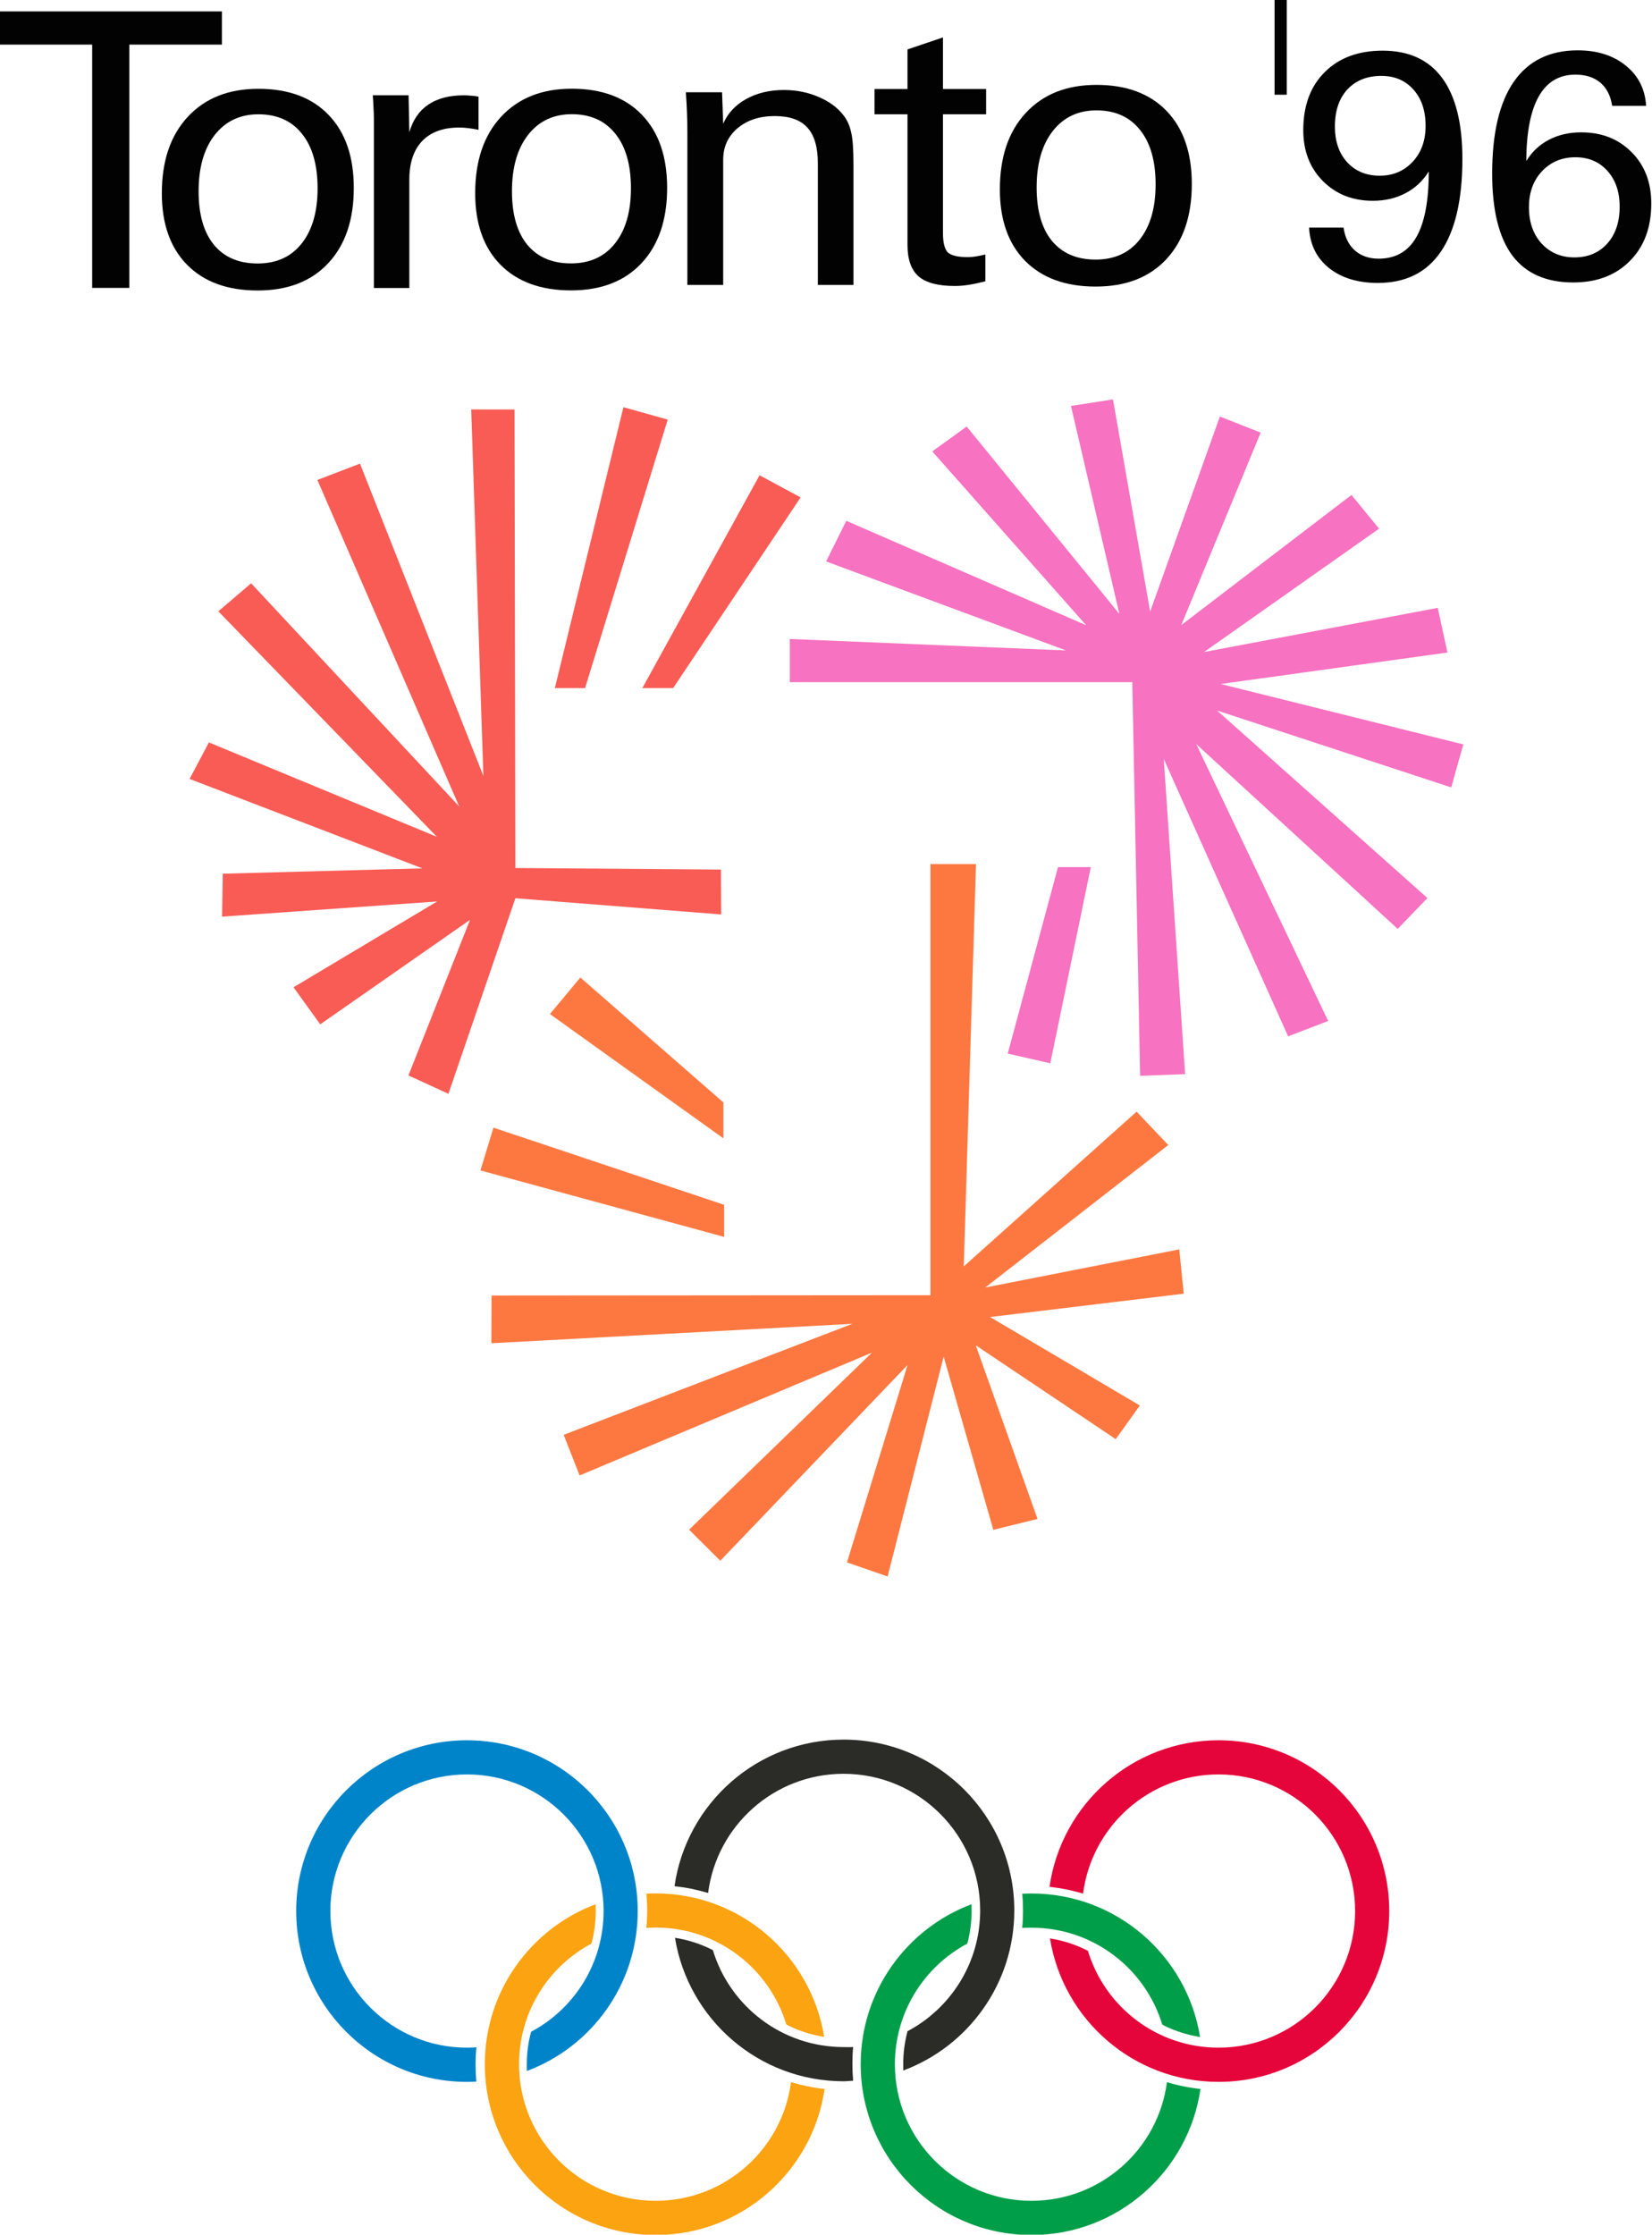 <?xml version="1.0" encoding="UTF-8" standalone="no"?>
<!-- Created with Inkscape (http://www.inkscape.org/) -->

<svg
   version="1.1"
   id="svg182"
   width="900.783"
   height="1218.413"
   viewBox="0 0 900.783 1218.413"
   sodipodi:docname="Toronto '96.svg"
   inkscape:version="1.2.1 (9c6d41e410, 2022-07-14)"
   xmlns:inkscape="http://www.inkscape.org/namespaces/inkscape"
   xmlns:sodipodi="http://sodipodi.sourceforge.net/DTD/sodipodi-0.dtd"
   xmlns="http://www.w3.org/2000/svg"
   xmlns:svg="http://www.w3.org/2000/svg">
  <defs
     id="defs186" />
  <sodipodi:namedview
     id="namedview184"
     pagecolor="#ffffff"
     bordercolor="#000000"
     borderopacity="0.25"
     inkscape:showpageshadow="2"
     inkscape:pageopacity="0.0"
     inkscape:pagecheckerboard="0"
     inkscape:deskcolor="#d1d1d1"
     showgrid="false"
     inkscape:zoom="0.30008431"
     inkscape:cx="406.55242"
     inkscape:cy="806.44004"
     inkscape:window-width="1366"
     inkscape:window-height="745"
     inkscape:window-x="-8"
     inkscape:window-y="-8"
     inkscape:window-maximized="1"
     inkscape:current-layer="g188" />
  <g
     inkscape:groupmode="layer"
     inkscape:label="Image"
     id="g188"
     transform="translate(-64.181,-54.568)">
    <g
       id="g3819">
      <g
         id="g3452">
        <g
           aria-label="T"
           transform="scale(1.003,0.997)"
           id="text457"
           style="font-size:209.934px;font-family:'Zurich WGL4 BT';-inkscape-font-specification:'Zurich WGL4 BT';opacity:0.99;stroke-width:2.268">
          <path
             d="M 134.29,212.179 H 114.096 V 79.125 H 63.97 V 60.981 H 184.621 v 18.144 h -50.331 z"
             id="path3409" />
        </g>
        <g
           aria-label="o"
           transform="scale(1.003,0.997)"
           id="text457-5"
           style="font-size:209.934px;font-family:'Zurich WGL4 BT';-inkscape-font-specification:'Zurich WGL4 BT';opacity:0.99;stroke-width:2.268">
          <path
             d="m 204.454,117.236 q -14.966,0 -23.782,11.378 -8.713,11.276 -8.713,30.752 0,18.964 8.303,29.214 8.406,10.251 23.782,10.251 15.274,0 23.884,-10.866 8.713,-10.968 8.713,-30.24 0,-19.271 -8.508,-29.829 -8.406,-10.661 -23.679,-10.661 z m -52.483,43.155 q 0,-26.447 14.043,-41.72 14.146,-15.376 38.44,-15.376 24.602,0 38.235,14.351 13.633,14.248 13.633,39.875 0,26.242 -13.941,41.208 -13.838,14.864 -38.338,14.864 -24.499,0 -38.338,-14.043 -13.736,-14.043 -13.736,-39.158 z"
             id="path3412" />
        </g>
        <g
           aria-label="o"
           transform="scale(1.003,0.997)"
           id="text457-5-7"
           style="font-size:209.934px;font-family:'Zurich WGL4 BT';-inkscape-font-specification:'Zurich WGL4 BT';opacity:0.99;stroke-width:2.268">
          <path
             d="m 374.804,117.184 q -14.966,0 -23.782,11.378 -8.713,11.276 -8.713,30.752 0,18.964 8.303,29.214 8.406,10.251 23.782,10.251 15.274,0 23.884,-10.866 8.713,-10.968 8.713,-30.24 0,-19.271 -8.508,-29.829 -8.406,-10.661 -23.679,-10.661 z m -52.483,43.155 q 0,-26.447 14.043,-41.72 14.146,-15.376 38.44,-15.376 24.602,0 38.235,14.351 13.633,14.248 13.633,39.875 0,26.242 -13.941,41.208 -13.838,14.863 -38.338,14.863 -24.499,0 -38.338,-14.043 -13.736,-14.043 -13.736,-39.158 z"
             id="path3415" />
        </g>
        <g
           aria-label="o"
           transform="scale(1.003,0.997)"
           id="text457-5-7-8"
           style="font-size:209.934px;font-family:'Zurich WGL4 BT';-inkscape-font-specification:'Zurich WGL4 BT';opacity:0.99;stroke-width:2.268">
          <path
             d="m 660.036,115.094 q -14.966,0 -23.782,11.378 -8.713,11.276 -8.713,30.752 0,18.964 8.303,29.214 8.406,10.251 23.782,10.251 15.274,0 23.884,-10.866 8.713,-10.968 8.713,-30.24 0,-19.271 -8.508,-29.829 Q 675.309,115.094 660.036,115.094 Z m -52.483,43.155 q 0,-26.447 14.043,-41.72 14.146,-15.376 38.44,-15.376 24.602,0 38.235,14.351 13.633,14.248 13.633,39.875 0,26.242 -13.941,41.208 -13.838,14.863 -38.338,14.863 -24.499,0 -38.338,-14.043 -13.736,-14.043 -13.736,-39.158 z"
             id="path3418" />
        </g>
        <g
           aria-label="n"
           transform="scale(1.003,0.997)"
           id="text457-5-7-4"
           style="font-size:209.934px;font-family:'Zurich WGL4 BT';-inkscape-font-specification:'Zurich WGL4 BT';opacity:0.99;stroke-width:2.268">
          <path
             d="m 457.141,122.404 q 3.69,-8.611 12.506,-13.531 8.816,-4.92 20.501,-4.92 10.353,0 19.066,3.895 8.816,3.793 13.633,10.353 2.768,3.69 3.895,9.021 1.23,5.228 1.23,17.836 v 65.502 h -19.374 v -66.527 q 0,-13.326 -5.74,-19.579 -5.638,-6.253 -17.734,-6.253 -12.301,0 -20.194,6.663 -7.791,6.663 -7.791,17.221 v 68.475 h -19.476 v -83.748 q 0,-5.125 -0.205,-10.456 -0.205,-5.433 -0.615,-11.173 h 19.681 z"
             id="path3421" />
        </g>
        <g
           aria-label="t"
           transform="scale(1.003,0.997)"
           id="text457-5-7-4-7"
           style="font-size:209.934px;font-family:'Zurich WGL4 BT';-inkscape-font-specification:'Zurich WGL4 BT';opacity:0.99;stroke-width:2.268">
          <path
             d="m 539.401,103.392 h 17.939 V 81.764 l 19.271,-6.56 v 28.189 h 23.474 v 13.838 h -23.474 v 64.682 q 0,8.201 2.665,10.866 2.768,2.563 10.763,2.563 2.05,0 4.1,-0.308 2.153,-0.308 5.535,-1.128 v 14.658 q -5.125,1.333 -9.123,1.948 -3.895,0.615 -7.483,0.615 -13.633,0 -19.681,-5.228 -6.048,-5.33 -6.048,-17.119 v -71.55 h -17.939 z"
             id="path3424" />
        </g>
        <g
           aria-label="r"
           transform="scale(1.003,0.997)"
           id="text457-5-5"
           style="font-size:209.934px;font-family:'Zurich WGL4 BT';-inkscape-font-specification:'Zurich WGL4 BT';opacity:0.99;stroke-width:2.268">
          <path
             d="m 267.244,212.231 v -92.564 q 0,-2.87 -0.205,-6.048 -0.103,-3.178 -0.41,-6.765 h 19.476 l 0.41,20.194 q 2.87,-10.046 10.251,-15.069 7.483,-5.125 19.374,-5.125 1.948,0 3.895,0.205 2.05,0.103 4.1,0.513 v 18.144 q -3.075,-0.615 -5.638,-0.923 -2.563,-0.308 -4.92,-0.308 -13.018,0 -20.091,7.38 -6.97,7.38 -6.97,21.116 v 59.249 z"
             id="path3427" />
        </g>
        <g
           aria-label="96"
           transform="scale(1.027,0.973)"
           id="text623"
           style="font-size:180.966px;font-family:'Zurich WGL4 BT';-inkscape-font-specification:'Zurich WGL4 BT';opacity:0.99;stroke-width:2.268">
          <path
             d="m 821.07,152.157 q -4.683,7.953 -12.371,12.194 -7.599,4.241 -17.319,4.241 -16.082,0 -26.509,-11.045 -10.427,-11.045 -10.427,-28.541 0,-20.588 11.399,-32.517 11.399,-12.017 30.75,-12.017 20.942,0 31.634,15.375 10.692,15.375 10.692,45.242 0,34.285 -11.399,51.957 -11.31,17.584 -33.489,17.584 -15.994,0 -25.979,-8.394 -9.897,-8.483 -10.515,-22.621 h 18.291 q 1.06,8.129 6.009,12.813 4.948,4.595 12.636,4.595 13.431,0 19.97,-12.017 6.627,-12.106 6.627,-36.847 z m -1.679,-25.537 q 0,-12.724 -6.45,-20.323 -6.45,-7.688 -17.054,-7.688 -11.31,0 -18.026,7.599 -6.627,7.599 -6.627,20.765 0,12.459 6.539,20.058 6.627,7.511 17.231,7.511 10.603,0 17.496,-7.776 6.892,-7.776 6.892,-20.147 z"
             id="path3430" />
          <path
             d="m 872.85,146.325 q 4.506,-7.776 12.017,-11.929 7.511,-4.153 17.142,-4.153 16.347,0 26.774,11.134 10.427,11.045 10.427,28.718 0,20.235 -11.399,32.252 -11.31,12.017 -30.043,12.017 -21.56,0 -32.341,-15.11 -10.692,-15.198 -10.692,-45.86 0,-34.019 11.487,-51.515 11.575,-17.584 33.931,-17.584 15.552,0 25.537,8.571 9.985,8.483 10.78,22.532 h -18.026 q -1.237,-8.483 -6.274,-12.989 -5.037,-4.506 -13.254,-4.506 -12.901,0 -19.44,12.194 -6.539,12.194 -6.627,36.229 z m 1.414,25.89 q 0,12.547 6.716,20.323 6.804,7.776 17.407,7.776 10.78,0 17.407,-7.688 6.627,-7.776 6.627,-20.765 0,-12.459 -6.539,-20.058 -6.45,-7.599 -16.966,-7.599 -10.78,0 -17.761,7.864 -6.892,7.776 -6.892,20.147 z"
             id="path3432" />
        </g>
      </g>
      <rect
         style="opacity:0.99;fill:#000000;stroke-width:2.268"
         id="rect677"
         width="6.665"
         height="51.652"
         x="759.162"
         y="54.568" />
      <path
         id="rect679"
         style="display:inline;opacity:0.99;fill:#f95b54;fill-opacity:1;stroke-width:2.268"
         d="m 404.115,276.578 -37.406,153.164 h 16.494 l 45.064,-146.391 z m -82.996,1.221 6.633,199.822 -67.283,-170.277 -23.232,8.912 77.332,178.023 -113.459,-121.684 -17.891,15.275 119.18,122.949 -124.32,-51.461 -10.521,19.912 126.936,48.758 -108.854,2.904 -0.373,23.424 117.27,-8.289 -78.316,46.791 14.566,20.209 81.68,-56.967 -33.578,84.828 21.797,10.016 36.523,-106.627 112.215,8.838 -0.146,-24.486 -112.088,-0.846 -0.449,-249.99 z m 157.223,35.893 -63.916,116.051 h 16.789 l 69.512,-103.975 z" />
      <path
         id="rect838"
         style="display:inline;opacity:0.99;fill:#f771c0;fill-opacity:1;stroke-width:2.268"
         d="m 671.049,272.332 -22.904,3.576 26.391,113.387 -83.258,-102.164 -18.752,13.562 83.91,94.781 -130.811,-56.951 -10.986,22.156 130.801,48.523 -150.604,-6.248 v 23.547 h 186.742 l 4.275,214.648 24.537,-0.932 -11.648,-171.83 67.805,151.207 21.834,-8.361 -71.961,-151.023 109.879,100.805 16.213,-16.801 -114.711,-102.258 127.68,41.918 6.596,-23.439 -132.318,-32.938 123.656,-17.156 -5.275,-24.361 -127.432,24.092 95.43,-67.268 -15.041,-18.363 -92.814,70.945 43.299,-104.949 -22.236,-8.762 -38.02,106.342 z m -29.979,255.02 -27.393,101.643 23.191,5.303 22.092,-106.945 z" />
      <path
         id="rect844"
         style="display:inline;opacity:0.99;fill:#fd7740;fill-opacity:1;stroke-width:2.268"
         d="m 571.506,525.686 v 235.061 l -239.299,0.174 -0.102,26.023 196.822,-10.6 -157.4,60.527 8.697,22.15 159.424,-66.977 -99.732,96.549 17.012,16.949 102.109,-106.734 -33.021,107.619 22.148,7.691 30.561,-119.889 27.082,94.449 24.105,-5.945 -33.688,-94.684 76.32,51.182 13.152,-18.352 -81.66,-48.225 105.609,-12.732 -2.447,-24.162 -105.75,20.783 99.752,-77.672 -17.268,-18.201 -94.23,84.377 6.652,-219.363 z M 380.625,587.529 l -16.586,19.922 94.582,67.775 v -19.578 z m -47.385,81.865 -7.082,23.328 132.879,36.238 V 711.467 Z" />
      <g
         id="g3498"
         transform="matrix(0.596,0,0,0.596,225.689,1003.046)"
         style="stroke-width:1.679">
	<path
   fill="#0084c9"
   d="M 0,156.825 C 0,70.527 69.964,0.617 156.2,0.617 c 86.275,0 156.25,69.909 156.25,156.208 0,67.076 -42.149,124.161 -101.406,146.344 -0.107,-1.876 -0.107,-3.686 -0.107,-5.669 0,-10.396 1.312,-20.584 3.986,-30.237 39.464,-20.986 66.299,-62.581 66.299,-110.438 0,-68.994 -55.986,-124.972 -125.022,-124.972 -68.934,0 -124.93,55.978 -124.93,124.972 0,69.059 55.996,124.993 124.93,124.993 2.875,0 5.836,-0.086 8.669,-0.321 -0.543,5.327 -0.757,10.592 -0.757,16.003 0,5.22 0.214,10.313 0.65,15.364 -2.833,0.167 -5.687,0.256 -8.562,0.256 C 69.964,313.119 0,243.141 0,156.825"
   id="path3482"
   style="stroke-width:2.837" />

	<path
   fill="#e5053a"
   d="m 843.847,313.119 c -77.775,0 -142.274,-56.852 -154.238,-131.259 l 1.482,0.256 c 10.762,1.876 21.127,5.181 30.777,9.867 l 2.452,1.192 c 15.512,51.332 63.095,88.641 119.527,88.641 68.983,0 124.928,-55.931 124.928,-124.99 0,-68.994 -55.944,-124.972 -124.928,-124.972 -63.573,0 -116.128,47.58 -123.939,109.011 -4.803,-1.385 -10.814,-2.919 -15.606,-3.877 -4.477,-0.895 -10.313,-1.769 -15.118,-2.304 10.803,-75.79 75.907,-134.069 154.663,-134.069 86.285,0 156.153,69.912 156.153,156.21 0,86.317 -69.868,156.294 -156.153,156.294"
   id="path3484"
   style="stroke-width:2.837" />

	<path
   fill="#fca311"
   d="m 483.039,271.994 c -11.346,-1.81 -22.201,-5.241 -32.185,-10.078 l -2.46,-1.341 c -15.502,-51.269 -63.137,-88.641 -119.527,-88.641 -2.888,0 -5.721,0.17 -8.554,0.339 0.532,-5.306 0.809,-10.592 0.809,-15.982 0,-5.134 -0.277,-10.289 -0.754,-15.34 2.778,-0.172 5.612,-0.258 8.5,-0.258 77.718,0 142.217,56.894 154.171,131.301"
   id="path3486"
   style="stroke-width:2.837" />

	<path
   fill="#009e49"
   d="m 826.939,272.08 c -11.356,-1.855 -22.162,-5.241 -32.206,-10.078 l -2.398,-1.341 C 776.76,209.392 729.07,172.062 672.701,172.062 c -2.836,0 -5.687,0.083 -8.513,0.211 0.543,-5.22 0.757,-10.506 0.757,-15.896 0,-5.22 -0.214,-10.336 -0.704,-15.384 2.773,-0.128 5.68,-0.214 8.461,-0.214 77.764,0 142.281,56.849 154.237,131.301"
   id="path3488"
   style="stroke-width:2.837" />

	<path
   fill="#2b2b28"
   d="M 346.116,134.111 C 356.919,58.318 422.078,0 500.777,0 c 86.288,0 156.2,69.975 156.2,156.291 0,67.058 -42.19,124.27 -101.565,146.427 v -1.213 c -0.052,-1.471 -0.052,-3.026 -0.052,-4.516 0,-10.081 1.257,-19.817 3.665,-29.086 l 0.159,-1.067 c 39.621,-21.009 66.575,-62.558 66.575,-110.545 0,-69.035 -55.944,-125.014 -124.982,-125.014 -63.625,0 -116.084,47.539 -123.936,109.055 -4.858,-1.471 -10.855,-2.961 -15.502,-3.945 -4.634,-0.893 -10.417,-1.744 -15.223,-2.276"
   id="path3490"
   style="stroke-width:2.837" />

	<path
   fill="#2b2b28"
   d="m 346.552,181.307 c 11.409,1.831 22.212,5.199 32.272,10.081 l 2.395,1.234 c 15.543,51.374 63.254,88.662 119.676,88.662 2.846,0 5.852,0.172 8.62,-0.083 -0.491,5.262 -0.65,10.141 -0.65,15.533 0,5.179 0.214,10.248 0.65,15.319 -2.729,0.083 -5.828,0.514 -8.62,0.514 -77.828,-0.001 -142.337,-56.874 -154.343,-131.26"
   id="path3492"
   style="stroke-width:2.837" />

	<path
   fill="#fca311"
   d="m 172.572,296.988 c 0,-66.969 42.18,-124.161 101.351,-146.365 0.096,1.897 0.149,3.77 0.149,5.669 0,10.461 -1.406,20.646 -3.932,30.299 -39.462,21.009 -66.244,62.537 -66.244,110.396 0,68.973 55.879,124.928 124.969,124.928 63.476,0 115.817,-47.304 123.842,-108.541 9.929,2.982 20.19,5.092 30.714,6.222 -10.962,75.534 -75.972,133.62 -154.556,133.62 -86.392,10e-4 -156.293,-69.997 -156.293,-156.228"
   id="path3494"
   style="stroke-width:2.837" />

	<path
   fill="#009e49"
   d="m 516.45,296.988 c 0,-66.969 42.125,-124.161 101.393,-146.365 0.065,1.897 0.107,3.77 0.107,5.669 0,10.461 -1.406,20.646 -3.918,30.299 -39.464,21.009 -66.301,62.537 -66.301,110.396 0,68.973 55.934,124.928 124.969,124.928 63.479,0 115.875,-47.304 123.939,-108.541 9.822,2.982 20.138,5.092 30.662,6.222 -10.897,75.534 -76.004,133.62 -154.601,133.62 -86.285,10e-4 -156.25,-69.997 -156.25,-156.228"
   id="path3496"
   style="stroke-width:2.837" />

</g>
    </g>
  </g>
</svg>
